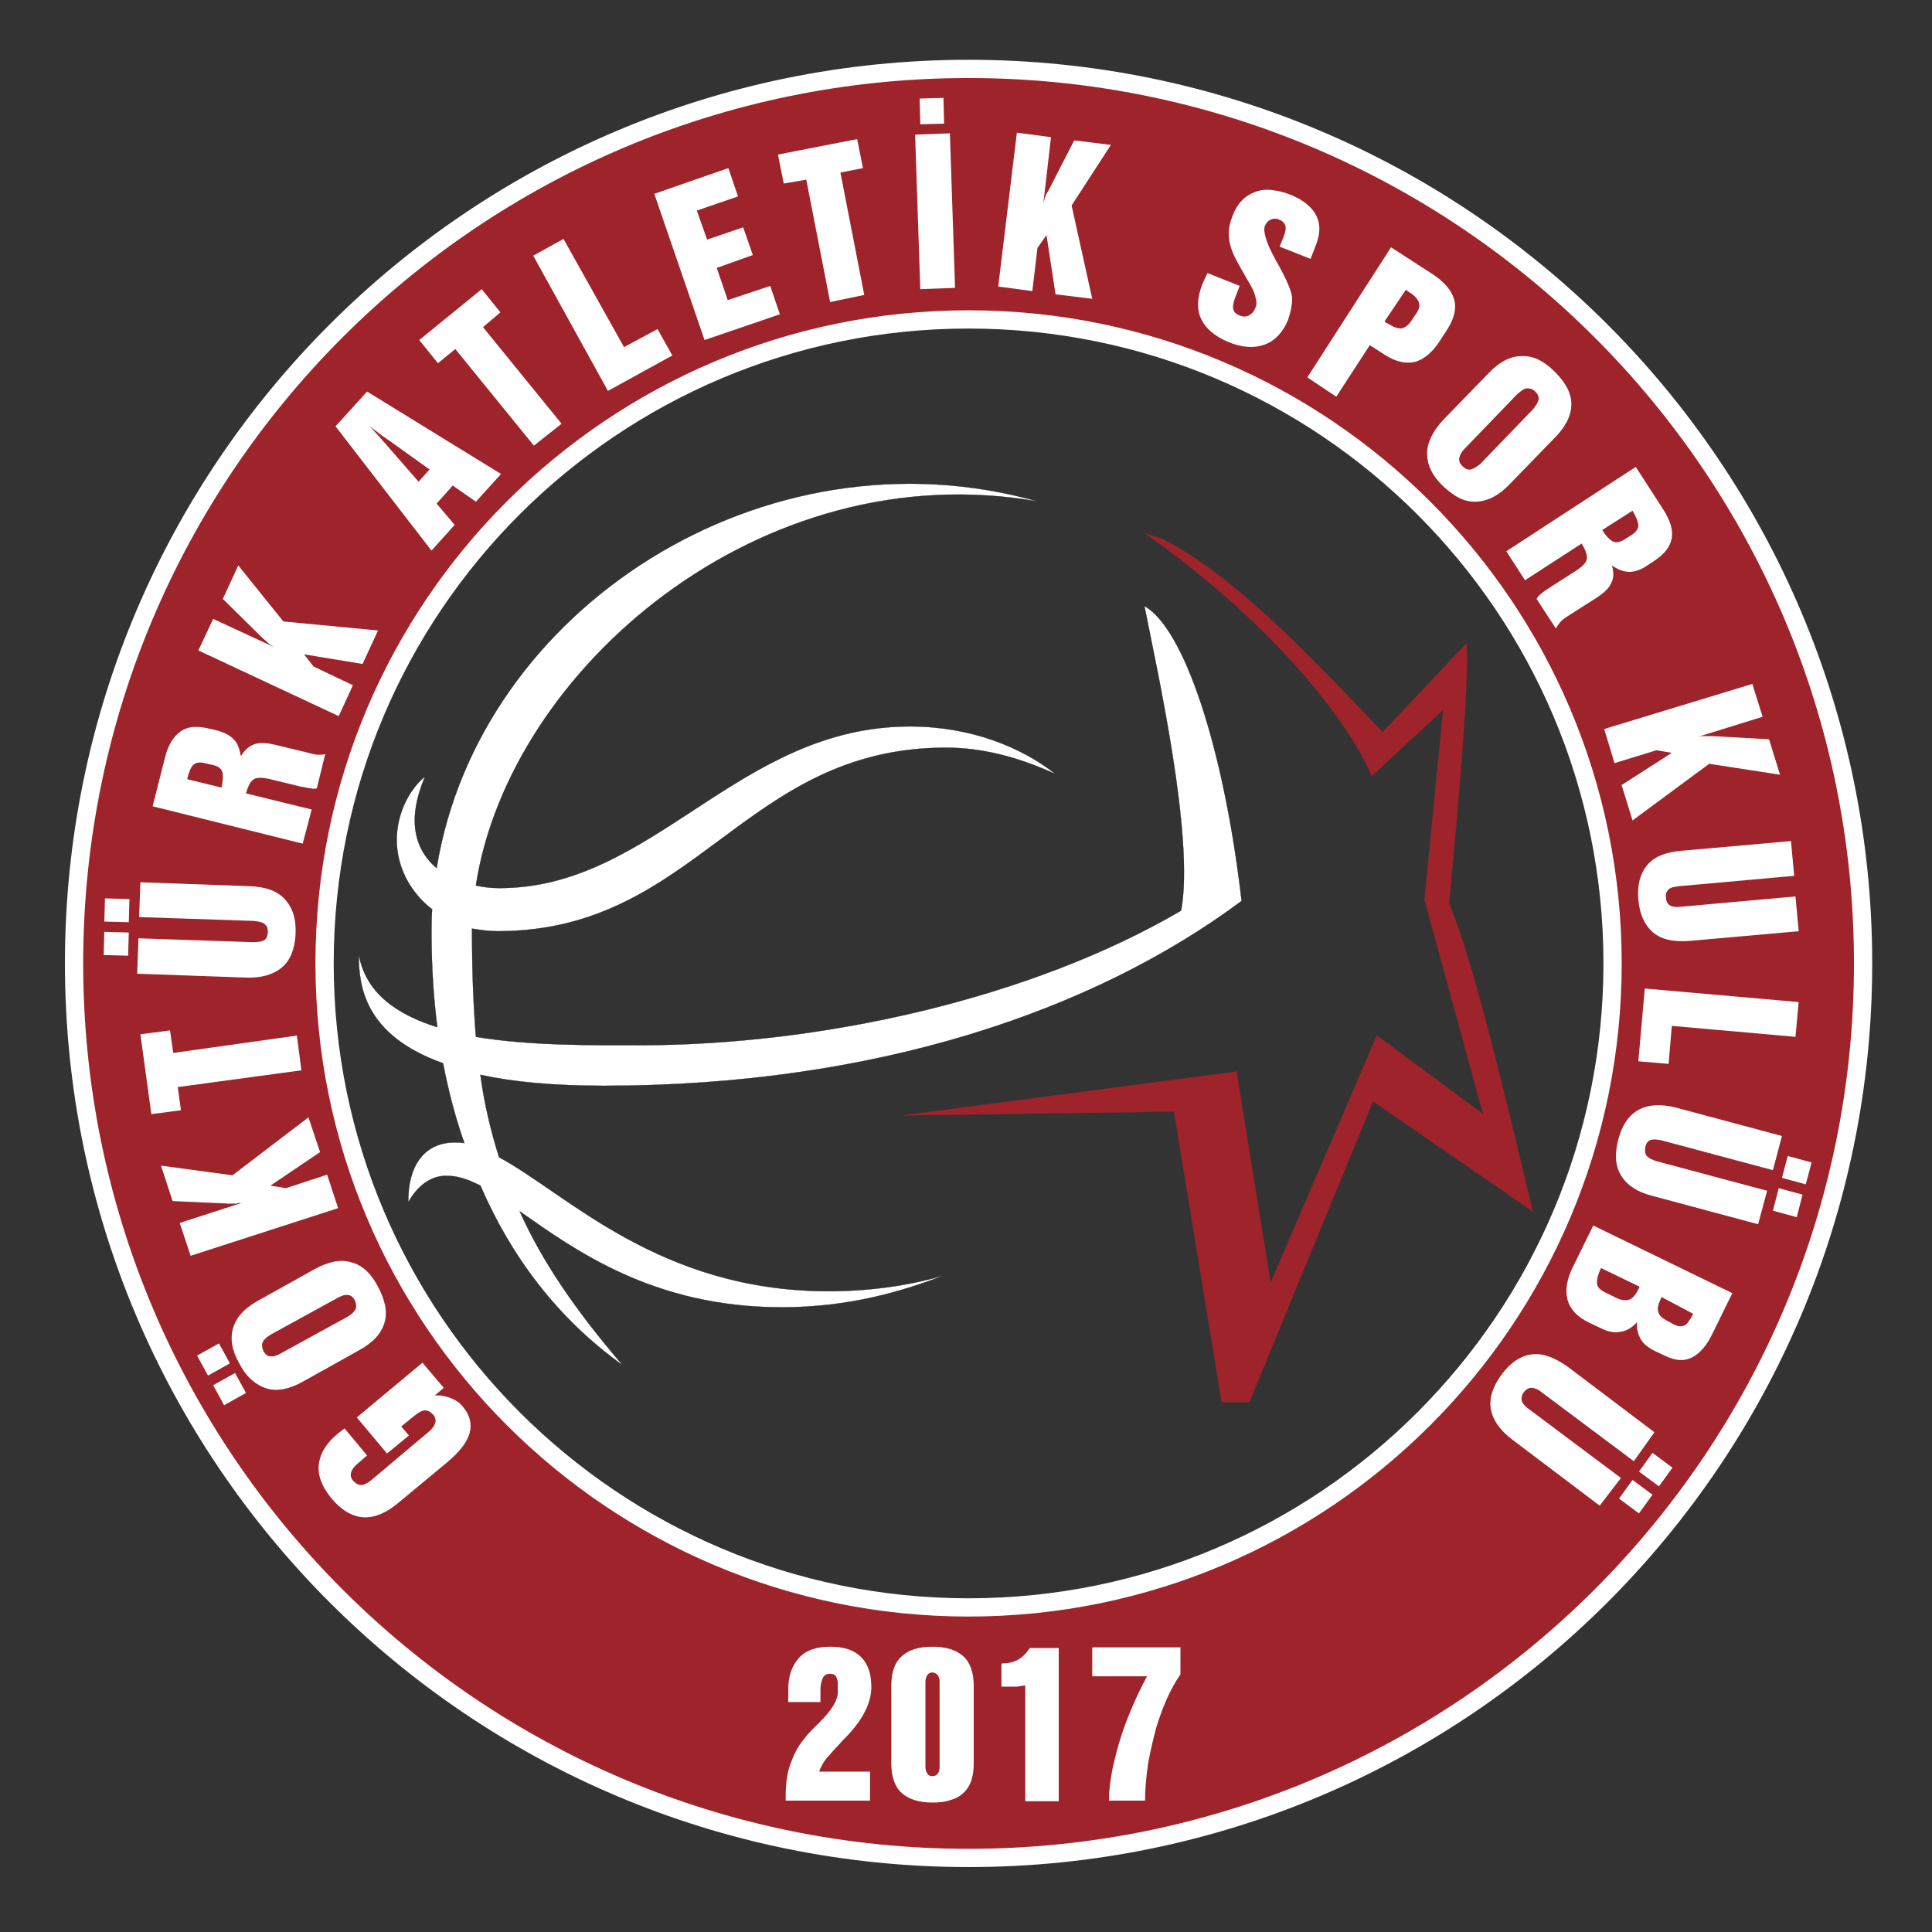 <?xml version="1.0" encoding="utf-8"?>
<!-- Generator: Adobe Illustrator 24.3.0, SVG Export Plug-In . SVG Version: 6.00 Build 0)  -->
<svg version="1.1" id="katman_1" xmlns="http://www.w3.org/2000/svg" xmlns:xlink="http://www.w3.org/1999/xlink" x="0px" y="0px"
	 viewBox="0 0 300 300" style="enable-background:new 0 0 300 300;" xml:space="preserve">
<rect x="0" y="0" width="300" height="300" fill="#333333" stroke="none"/>
<style type="text/css">
	.st0{clip-path:url(#SVGID_2_);fill:#9F232A;}
	.st1{clip-path:url(#SVGID_4_);fill:none;stroke:#FFFFFF;stroke-width:2.834;stroke-miterlimit:3.864;}
	.st2{clip-path:url(#SVGID_6_);fill:none;stroke:#E30613;stroke-width:3.370000e-02;stroke-miterlimit:3.864;}
	.st3{clip-path:url(#SVGID_8_);fill-rule:evenodd;clip-rule:evenodd;fill:#9F232A;}
	.st4{clip-path:url(#SVGID_10_);fill:none;stroke:#9F232A;stroke-width:3.370000e-02;stroke-miterlimit:3.864;}
	.st5{clip-path:url(#SVGID_12_);fill:#FFFFFF;}
	.st6{clip-path:url(#SVGID_14_);fill:none;stroke:#000000;stroke-width:3.370000e-02;stroke-miterlimit:3.864;}
	.st7{clip-path:url(#SVGID_16_);fill-rule:evenodd;clip-rule:evenodd;fill:#FFFFFF;}
	.st8{clip-path:url(#SVGID_18_);fill-rule:evenodd;clip-rule:evenodd;fill:#FFFFFF;}
	.st9{clip-path:url(#SVGID_20_);fill-rule:evenodd;clip-rule:evenodd;fill:#FFFFFF;}
	.st10{clip-path:url(#SVGID_22_);fill-rule:evenodd;clip-rule:evenodd;fill:#FFFFFF;}
	.st11{clip-path:url(#SVGID_24_);fill-rule:evenodd;clip-rule:evenodd;fill:#FFFFFF;}
	.st12{clip-path:url(#SVGID_26_);fill-rule:evenodd;clip-rule:evenodd;fill:#FFFFFF;}
	.st13{clip-path:url(#SVGID_28_);fill-rule:evenodd;clip-rule:evenodd;fill:#FFFFFF;}
	.st14{clip-path:url(#SVGID_30_);fill-rule:evenodd;clip-rule:evenodd;fill:#FFFFFF;}
	.st15{clip-path:url(#SVGID_32_);fill-rule:evenodd;clip-rule:evenodd;fill:#FFFFFF;}
	.st16{clip-path:url(#SVGID_34_);fill-rule:evenodd;clip-rule:evenodd;fill:#FFFFFF;}
	.st17{clip-path:url(#SVGID_36_);fill-rule:evenodd;clip-rule:evenodd;fill:#FFFFFF;}
	.st18{clip-path:url(#SVGID_38_);fill-rule:evenodd;clip-rule:evenodd;fill:#FFFFFF;}
	.st19{clip-path:url(#SVGID_40_);fill-rule:evenodd;clip-rule:evenodd;fill:#FFFFFF;}
	.st20{clip-path:url(#SVGID_42_);fill-rule:evenodd;clip-rule:evenodd;fill:#FFFFFF;}
	.st21{clip-path:url(#SVGID_44_);fill-rule:evenodd;clip-rule:evenodd;fill:#FFFFFF;}
	.st22{clip-path:url(#SVGID_46_);fill-rule:evenodd;clip-rule:evenodd;fill:#FFFFFF;}
	.st23{clip-path:url(#SVGID_48_);fill-rule:evenodd;clip-rule:evenodd;fill:#FFFFFF;}
	.st24{clip-path:url(#SVGID_50_);fill-rule:evenodd;clip-rule:evenodd;fill:#FFFFFF;}
	.st25{clip-path:url(#SVGID_52_);fill-rule:evenodd;clip-rule:evenodd;fill:#FFFFFF;}
	.st26{clip-path:url(#SVGID_54_);fill-rule:evenodd;clip-rule:evenodd;fill:#FFFFFF;}
	.st27{clip-path:url(#SVGID_56_);fill-rule:evenodd;clip-rule:evenodd;fill:#FFFFFF;}
	.st28{clip-path:url(#SVGID_58_);fill-rule:evenodd;clip-rule:evenodd;fill:#FFFFFF;}
	.st29{clip-path:url(#SVGID_60_);fill-rule:evenodd;clip-rule:evenodd;fill:#FFFFFF;}
	.st30{clip-path:url(#SVGID_62_);fill-rule:evenodd;clip-rule:evenodd;fill:#FFFFFF;}
	.st31{clip-path:url(#SVGID_64_);fill-rule:evenodd;clip-rule:evenodd;fill:#FFFFFF;}
	.st32{clip-path:url(#SVGID_66_);fill-rule:evenodd;clip-rule:evenodd;fill:#FFFFFF;}
	.st33{clip-path:url(#SVGID_68_);fill-rule:evenodd;clip-rule:evenodd;fill:#FFFFFF;}
	.st34{clip-path:url(#SVGID_70_);fill-rule:evenodd;clip-rule:evenodd;fill:#FFFFFF;}
</style>
<g>
	<g>
		<g>
			<g>
				<defs>
					<rect id="SVGID_1_" x="-48" y="-48" width="396" height="396"/>
				</defs>
				<clipPath id="SVGID_2_">
					<use xlink:href="#SVGID_1_"  style="overflow:visible;"/>
				</clipPath>
				<path class="st0" d="M11.5,149.6c0-76.7,62.2-138.9,138.9-138.9s138.9,62.2,138.9,138.9s-62.2,138.9-138.9,138.9
					S11.5,226.3,11.5,149.6z M50.4,149.6c0,55.2,44.8,100,100,100s100-44.8,100-100s-44.8-100-100-100
					C95.2,49.6,50.4,94.3,50.4,149.6z"/>
			</g>
		</g>
		<g>
			<g>
				<defs>
					<rect id="SVGID_3_" x="-48" y="-48" width="396" height="396"/>
				</defs>
				<clipPath id="SVGID_4_">
					<use xlink:href="#SVGID_3_"  style="overflow:visible;"/>
				</clipPath>
				<path class="st1" d="M11.5,149.6c0-76.7,62.2-138.9,138.9-138.9s138.9,62.2,138.9,138.9s-62.2,138.9-138.9,138.9
					S11.5,226.3,11.5,149.6z M50.4,149.6c0,55.2,44.8,100,100,100s100-44.8,100-100s-44.8-100-100-100
					C95.2,49.6,50.4,94.3,50.4,149.6z"/>
			</g>
		</g>
		<g>
			<g>
				<defs>
					<rect id="SVGID_5_" x="-48" y="-48" width="396" height="396"/>
				</defs>
				<clipPath id="SVGID_6_">
					<use xlink:href="#SVGID_5_"  style="overflow:visible;"/>
				</clipPath>
				<path class="st2" d="M163.9,120.2"/>
			</g>
		</g>
		<g>
			<g>
				<defs>
					<rect id="SVGID_7_" x="-48" y="-48" width="396" height="396"/>
				</defs>
				<clipPath id="SVGID_8_">
					<use xlink:href="#SVGID_7_"  style="overflow:visible;"/>
				</clipPath>
				<path class="st3" d="M177.8,82.8l2.7,0.9c11,5.6,22.3,17.5,34.2,30l13-13.8c0.5,5.7-1.3,25.5-2.7,40.4c3.5,8,8.5,28.9,13,47.8
					L213.2,171L194,217.7h-4.3l-7.4-45.1l-42.1,0.6l51.8-6.8l5.3,32.8l16.5-38.4l16.5,12.2l-9.1-33.3l2.9-29.5L213,120.5
					C210,113.2,199.1,97.9,177.8,82.8z"/>
			</g>
		</g>
		<g>
			<g>
				<defs>
					<rect id="SVGID_9_" x="-48" y="-48" width="396" height="396"/>
				</defs>
				<clipPath id="SVGID_10_">
					<use xlink:href="#SVGID_9_"  style="overflow:visible;"/>
				</clipPath>
				<path class="st4" d="M177.8,82.8l2.7,0.9c11,5.6,22.3,17.5,34.2,30l13-13.8c0.5,5.7-1.3,25.5-2.7,40.4c3.5,8,8.5,28.9,13,47.8
					L213.2,171L194,217.7h-4.3l-7.4-45.1l-42.1,0.6l51.8-6.8l5.3,32.8l16.5-38.4l16.5,12.2l-9.1-33.3l2.9-29.5L213,120.5
					C210,113.2,199.1,97.9,177.8,82.8z"/>
			</g>
		</g>
		<g>
			<g>
				<defs>
					<rect id="SVGID_11_" x="-48" y="-48" width="396" height="396"/>
				</defs>
				<clipPath id="SVGID_12_">
					<use xlink:href="#SVGID_11_"  style="overflow:visible;"/>
				</clipPath>
				<path class="st5" d="M63.4,186.7c-0.1-5.4,2.3-9.3,7.2-9.3c0.5,0,1,0,1.5,0.1c-1.4-4-2.5-8.2-3.3-12.4
					c-12.4-4.4-13.1-12.2-13.1-17c1,6,5.8,9.4,12.2,11.4c-0.6-4.8-0.9-9.7-0.9-14.5c0-1.3,0-2.5,0.1-3.8c-3.5-2.7-5.5-6.7-5.5-10.8
					c0-4.4,2.3-8.2,4.4-9.8c-3,7-1.4,11.5,1.8,14.2c6.5-40.2,50.8-69,93.5-56.9C118,70.2,79,104.1,73.9,137.5
					c1.3,0.3,2.5,0.4,3.7,0.4c23.9,0,37-25.1,63.7-25.1c9.4,0,17.3,3.2,22.6,7.4c-5.9-2.7-11.5-4.1-17-4.1
					c-31.5,0-38.7,28.5-69.6,28.5c-1.4,0-2.8-0.2-4-0.4v0.6c0,5.8,0.2,11.2,0.6,16.2c8.4,1.4,18,1.3,25.4,1.3
					c28.2,0,60.7-7.2,84.1-20.9c2.1-11.3-3.7-37.2-5.7-47.3c6.1,3.4,12.3,21.7,15.1,45.8c-23.1,17.2-57.1,28.7-99,28.7
					c-7.9,0-14.2-0.6-19.2-1.7c0.6,4.5,1.6,8.7,2.9,12.8c10.6,5.7,24.8,20.8,51.2,20.8c7.4,0,13.7-1.2,18-2.5
					c-6.5,2.5-14.8,5-25.3,5c-20,0-32.1-8.9-40.7-14.9c3.5,7.8,8.7,15.4,16,23.9c-10.2-7.3-17.4-17-22.1-27.9
					c-1.8-0.9-3.4-1.5-5-1.5C66.9,182.4,64.7,184.3,63.4,186.7z"/>
			</g>
		</g>
		<g>
			<g>
				<defs>
					<rect id="SVGID_13_" x="-48" y="-48" width="396" height="396"/>
				</defs>
				<clipPath id="SVGID_14_">
					<use xlink:href="#SVGID_13_"  style="overflow:visible;"/>
				</clipPath>
				<path class="st6" d="M63.4,186.7c-0.1-5.4,2.3-9.3,7.2-9.3c0.5,0,1,0,1.5,0.1c-1.4-4-2.5-8.2-3.3-12.4
					c-12.4-4.4-13.1-12.2-13.1-17c1,6,5.8,9.4,12.2,11.4c-0.6-4.8-0.9-9.7-0.9-14.5c0-1.3,0-2.5,0.1-3.8c-3.5-2.7-5.5-6.7-5.5-10.8
					c0-4.4,2.3-8.2,4.4-9.8c-3,7-1.4,11.5,1.8,14.2c6.5-40.2,50.8-69,93.5-56.9C118,70.2,79,104.1,73.9,137.5
					c1.3,0.3,2.5,0.4,3.7,0.4c23.9,0,37-25.1,63.7-25.1c9.4,0,17.3,3.2,22.6,7.4c-5.9-2.7-11.5-4.1-17-4.1
					c-31.5,0-38.7,28.5-69.6,28.5c-1.4,0-2.8-0.2-4-0.4v0.6c0,5.8,0.2,11.2,0.6,16.2c8.4,1.4,18,1.3,25.4,1.3
					c28.2,0,60.7-7.2,84.1-20.9c2.1-11.3-3.7-37.2-5.7-47.3c6.1,3.4,12.3,21.7,15.1,45.8c-23.1,17.2-57.1,28.7-99,28.7
					c-7.9,0-14.2-0.6-19.2-1.7c0.6,4.5,1.6,8.7,2.9,12.8c10.6,5.7,24.8,20.8,51.2,20.8c7.4,0,13.7-1.2,18-2.5
					c-6.5,2.5-14.8,5-25.3,5c-20,0-32.1-8.9-40.7-14.9c3.5,7.8,8.7,15.4,16,23.9c-10.2-7.3-17.4-17-22.1-27.9
					c-1.8-0.9-3.4-1.5-5-1.5C66.9,182.4,64.7,184.3,63.4,186.7z"/>
			</g>
		</g>
		<g>
			<g>
				<defs>
					<rect id="SVGID_15_" x="-48" y="-48" width="396" height="396"/>
				</defs>
				<clipPath id="SVGID_16_">
					<use xlink:href="#SVGID_15_"  style="overflow:visible;"/>
				</clipPath>
				<path class="st7" d="M68.9,215.5l-1.4,1.2c0.9-0.1,1.7,0.1,2.5,0.4c0.8,0.3,1.5,0.8,2,1.5c1,1.2,1.3,2.6,0.9,4s-1.6,2.9-3.5,4.5
					l-7.6,6.3c-1.9,1.6-3.7,2.3-5.4,2.2s-3.4-1.1-4.9-2.9c-1.5-1.8-2.2-3.6-2-5.3s1.2-3.4,3.1-4.9l0.9-0.7L57,226l-1.5,1.3
					c-0.6,0.5-0.9,1-1,1.4s0,0.9,0.4,1.3c0.4,0.4,0.8,0.6,1.2,0.6s1-0.3,1.6-0.8l8.9-7.5c0.6-0.5,0.9-1,1-1.4s0-0.9-0.4-1.3
					c-0.4-0.4-0.8-0.6-1.2-0.6c-0.4,0-1,0.3-1.6,0.8l-2.1,1.7l1.2,1.4l-3.4,2.8l-4.7-5.6l10.2-8.5L68.9,215.5z"/>
			</g>
		</g>
		<g>
			<g>
				<defs>
					<rect id="SVGID_17_" x="-48" y="-48" width="396" height="396"/>
				</defs>
				<clipPath id="SVGID_18_">
					<use xlink:href="#SVGID_17_"  style="overflow:visible;"/>
				</clipPath>
				<path class="st8" d="M38.2,216.3l-3.4,1.9l-1.7-3.1l3.4-1.9L38.2,216.3z M35.7,211.7l-3.4,1.9l-1.7-3.1l3.4-1.9L35.7,211.7z
					 M47.1,214.5c-2.1,1.2-4.1,1.6-5.7,1.1s-3.1-1.7-4.2-3.8c-1.2-2.1-1.5-3.9-1-5.6s1.8-3.1,4-4.3l8.6-4.8c2.2-1.2,4.1-1.6,5.7-1.1
					c1.7,0.4,3.1,1.7,4.2,3.8c1.1,2.1,1.5,3.9,1,5.6c-0.5,1.7-1.8,3.1-4,4.3L47.1,214.5z M43.7,210.1l10.2-5.6
					c0.7-0.4,1.1-0.8,1.3-1.2s0.1-0.9-0.1-1.4c-0.3-0.5-0.6-0.8-1.1-0.8c-0.4-0.1-1,0.1-1.7,0.5l-10.2,5.6c-0.7,0.4-1.1,0.8-1.3,1.2
					s-0.1,0.9,0.1,1.4c0.3,0.5,0.6,0.8,1.1,0.8C42.4,210.7,43,210.5,43.7,210.1z"/>
			</g>
		</g>
		<g>
			<g>
				<defs>
					<rect id="SVGID_19_" x="-48" y="-48" width="396" height="396"/>
				</defs>
				<clipPath id="SVGID_20_">
					<use xlink:href="#SVGID_19_"  style="overflow:visible;"/>
				</clipPath>
				<path class="st9" d="M52.5,187.6L29.6,195l-1.7-5.1l9.9-3.2c-0.2,0.1-0.3,0.1-0.5,0.1s-0.4,0-0.6,0.1c-0.4,0-0.8,0-1.1,0
					l-8.8-0.4L25,181l11.1,1.5l11.8-9l1.8,5.4l-7.7,5.2l2.4,0.4l6.4-2.1L52.5,187.6z"/>
			</g>
		</g>
		<g>
			<g>
				<defs>
					<rect id="SVGID_21_" x="-48" y="-48" width="396" height="396"/>
				</defs>
				<clipPath id="SVGID_22_">
					<use xlink:href="#SVGID_21_"  style="overflow:visible;"/>
				</clipPath>
				<polygon class="st10" points="46.8,166.2 27.6,168.8 28.1,172.4 23.5,173 21.8,160.6 26.4,160 26.9,163.5 46.1,160.8 				"/>
			</g>
		</g>
		<g>
			<g>
				<defs>
					<rect id="SVGID_23_" x="-48" y="-48" width="396" height="396"/>
				</defs>
				<clipPath id="SVGID_24_">
					<use xlink:href="#SVGID_23_"  style="overflow:visible;"/>
				</clipPath>
				<path class="st11" d="M19.9,148.4l-3.8-0.1l0.1-3.6l3.8,0.1L19.9,148.4z M20,143.2l-3.8-0.1l0.1-3.6l3.8,0.1L20,143.2z
					 M21.5,145.7l17.8,0.6c0.8,0,1.4-0.1,1.7-0.3c0.4-0.2,0.5-0.6,0.6-1.2c0-0.6-0.1-1-0.5-1.3c-0.3-0.3-0.9-0.4-1.7-0.5l-17.8-0.6
					l0.2-5.4l16.9,0.6c2.5,0.1,4.3,0.7,5.5,2s1.8,3,1.7,5.4c-0.1,2.3-0.8,4.1-2.1,5.2s-3.2,1.7-5.6,1.6l-16.9-0.6L21.5,145.7z"/>
			</g>
		</g>
		<g>
			<g>
				<defs>
					<rect id="SVGID_25_" x="-48" y="-48" width="396" height="396"/>
				</defs>
				<clipPath id="SVGID_26_">
					<use xlink:href="#SVGID_25_"  style="overflow:visible;"/>
				</clipPath>
				<path class="st12" d="M47,131l-23.3-5.8l1.9-7.5c0.5-2,1.3-3.3,2.4-4.1s2.5-0.9,4.3-0.5l1.3,0.3c1.2,0.3,2.1,0.8,2.7,1.4
					c0.6,0.6,0.9,1.5,1.1,2.6c0.6-0.9,1.2-1.5,2-1.8s1.8-0.3,3.1,0l5.4,1.3c0.7,0.2,1.2,0.3,1.5,0.3c0.4,0,0.7,0,1.1-0.1l-1.3,5.3
					c-0.2,0.1-0.6,0.1-1,0c-0.4,0-1-0.2-1.7-0.3L42,121c-1.3-0.3-2.1-0.3-2.6,0s-0.9,1.1-1.2,2.2l10.2,2.5L47,131z M34.4,122.3
					c0.1-0.6,0.2-1.1,0.2-1.5s0-0.7-0.1-1c-0.2-0.5-0.6-0.8-1.4-1l-1.3-0.3c-0.8-0.2-1.3-0.1-1.7,0.2c-0.4,0.3-0.7,1-1,2.1v0.2
					L34.4,122.3z"/>
			</g>
		</g>
		<g>
			<g>
				<defs>
					<rect id="SVGID_27_" x="-48" y="-48" width="396" height="396"/>
				</defs>
				<clipPath id="SVGID_28_">
					<use xlink:href="#SVGID_27_"  style="overflow:visible;"/>
				</clipPath>
				<path class="st13" d="M52.6,111.2L30.8,101l2.3-4.9l9.5,4.4c-0.2-0.1-0.3-0.2-0.5-0.3s-0.3-0.2-0.5-0.4
					c-0.3-0.3-0.6-0.5-0.8-0.7L34.6,93l2.4-5.2l7,8.7l14.7,1.4l-2.4,5.2l-9.1-1.5l1.5,1.9l6.1,2.9L52.6,111.2z"/>
			</g>
		</g>
		<g>
			<g>
				<defs>
					<rect id="SVGID_29_" x="-48" y="-48" width="396" height="396"/>
				</defs>
				<clipPath id="SVGID_30_">
					<use xlink:href="#SVGID_29_"  style="overflow:visible;"/>
				</clipPath>
				<path class="st14" d="M65,74.8l1.7-1.9l-6-4.3l-1.3-0.9l-2-1.5l1.4,1.5l1.4,1.6L65,74.8z M67,85.5L52.1,66.2l4.9-5.4l20.8,12.8
					l-3.9,4.3l-3.6-2.5l-2.5,2.8l2.8,3.3L67,85.5z"/>
			</g>
		</g>
		<g>
			<g>
				<defs>
					<rect id="SVGID_31_" x="-48" y="-48" width="396" height="396"/>
				</defs>
				<clipPath id="SVGID_32_">
					<use xlink:href="#SVGID_31_"  style="overflow:visible;"/>
				</clipPath>
				<polygon class="st15" points="82.9,69.2 70.7,54.2 68,56.4 65.1,52.8 74.8,44.9 77.7,48.5 75,50.8 87.2,65.8 				"/>
			</g>
		</g>
		<g>
			<g>
				<defs>
					<rect id="SVGID_33_" x="-48" y="-48" width="396" height="396"/>
				</defs>
				<clipPath id="SVGID_34_">
					<use xlink:href="#SVGID_33_"  style="overflow:visible;"/>
				</clipPath>
				<polygon class="st16" points="94.4,60.7 82.8,39.7 87.5,37.1 96.9,53.9 102.1,51.1 104.4,55.2 				"/>
			</g>
		</g>
		<g>
			<g>
				<defs>
					<rect id="SVGID_35_" x="-48" y="-48" width="396" height="396"/>
				</defs>
				<clipPath id="SVGID_36_">
					<use xlink:href="#SVGID_35_"  style="overflow:visible;"/>
				</clipPath>
				<polygon class="st17" points="109.4,52.8 101.6,30.1 113.1,26.1 114.6,30.5 108.2,32.7 109.8,37.2 115.4,35.3 116.9,39.6 
					111.3,41.6 113,46.6 119.6,44.4 121.1,48.8 				"/>
			</g>
		</g>
		<g>
			<g>
				<defs>
					<rect id="SVGID_37_" x="-48" y="-48" width="396" height="396"/>
				</defs>
				<clipPath id="SVGID_38_">
					<use xlink:href="#SVGID_37_"  style="overflow:visible;"/>
				</clipPath>
				<polygon class="st18" points="128.9,46.9 125.2,27.9 121.7,28.5 120.8,24 133.1,21.6 134,26.1 130.5,26.8 134.2,45.8 				"/>
			</g>
		</g>
		<g>
			<g>
				<defs>
					<rect id="SVGID_39_" x="-48" y="-48" width="396" height="396"/>
				</defs>
				<clipPath id="SVGID_40_">
					<use xlink:href="#SVGID_39_"  style="overflow:visible;"/>
				</clipPath>
				<path class="st19" d="M142.9,19.3l-0.1-4l3.7-0.1l0.1,4L142.9,19.3z M142.9,44.9l-0.8-24l5.4-0.2l0.8,24L142.9,44.9z"/>
			</g>
		</g>
		<g>
			<g>
				<defs>
					<rect id="SVGID_41_" x="-48" y="-48" width="396" height="396"/>
				</defs>
				<clipPath id="SVGID_42_">
					<use xlink:href="#SVGID_41_"  style="overflow:visible;"/>
				</clipPath>
				<path class="st20" d="M155,44.5l2.9-23.9l5.3,0.7L162,31.7c0-0.2,0.1-0.3,0.1-0.5c0.1-0.2,0.1-0.4,0.2-0.6
					c0.1-0.4,0.3-0.7,0.5-1l4-7.8l5.7,0.7l-6.1,9.4l3.2,14.5l-5.7-0.7l-1.4-9.2l-1.4,2l-0.8,6.7L155,44.5z"/>
			</g>
		</g>
		<g>
			<g>
				<defs>
					<rect id="SVGID_43_" x="-48" y="-48" width="396" height="396"/>
				</defs>
				<clipPath id="SVGID_44_">
					<use xlink:href="#SVGID_43_"  style="overflow:visible;"/>
				</clipPath>
				<path class="st21" d="M187.5,42.4l5,2l-0.7,1.8c-0.3,0.8-0.4,1.4-0.3,1.8c0.1,0.5,0.5,0.8,1,1s1,0.2,1.4,0s0.8-0.6,1-1.1
					c0.1-0.3,0.2-0.5,0.2-0.7s0-0.5-0.1-0.8c-0.1-0.6-0.3-1.2-0.7-1.9l-0.8-1.4c-1.1-1.9-1.9-3.3-2.2-4.2c-0.3-0.8-0.5-1.7-0.5-2.6
					c0-0.9,0.2-1.8,0.6-2.8c0.7-1.9,1.9-3.1,3.5-3.7c0.8-0.3,1.6-0.4,2.5-0.3s1.9,0.3,2.9,0.7c2,0.8,3.4,1.9,4.1,3.3s0.6,3-0.2,4.9
					l-0.7,1.8l-4.8-1.9l0.6-1.5c0.3-0.7,0.4-1.3,0.3-1.7c-0.1-0.4-0.4-0.8-1-1c-0.4-0.2-0.8-0.2-1.3,0c-0.4,0.2-0.7,0.5-0.9,1
					c-0.3,0.8,0.2,2.6,1.7,5.3l0.1,0.2l0.3,0.5c1.3,2.4,2,4,2.1,4.9c0.1,0.6,0,1.2-0.1,1.8s-0.3,1.3-0.5,1.9c-0.8,1.9-2,3.2-3.6,3.8
					s-3.5,0.5-5.7-0.4c-2.1-0.9-3.5-2.1-4.2-3.6s-0.6-3.3,0.2-5.4L187.5,42.4z"/>
			</g>
		</g>
		<g>
			<g>
				<defs>
					<rect id="SVGID_45_" x="-48" y="-48" width="396" height="396"/>
				</defs>
				<clipPath id="SVGID_46_">
					<use xlink:href="#SVGID_45_"  style="overflow:visible;"/>
				</clipPath>
				<path class="st22" d="M215,49.9l0.2,0.2l0.4,0.2c0.8,0.5,1.4,0.7,2,0.7c0.5-0.1,1-0.4,1.5-1.1l0.8-1.2c0.5-0.7,0.6-1.3,0.4-1.8
					c-0.2-0.5-0.7-1.1-1.6-1.6l-0.4-0.3L215,49.9z M203,58.6l13-20.2l6.5,4.2c1.8,1.2,2.9,2.5,3.3,3.9c0.4,1.4,0,3-1.1,4.7l-1.3,2
					c-1.1,1.6-2.3,2.6-3.7,3c-1.4,0.3-2.9,0-4.5-1l-2.5-1.6l-5.2,8L203,58.6z"/>
			</g>
		</g>
		<g>
			<g>
				<defs>
					<rect id="SVGID_47_" x="-48" y="-48" width="396" height="396"/>
				</defs>
				<clipPath id="SVGID_48_">
					<use xlink:href="#SVGID_47_"  style="overflow:visible;"/>
				</clipPath>
				<path class="st23" d="M231.1,58c1.7-1.8,3.4-2.7,5.2-2.7c1.7-0.1,3.4,0.7,5.1,2.4c1.7,1.7,2.6,3.3,2.6,5.1
					c0,1.7-0.9,3.5-2.6,5.2l-6.9,7.1c-1.7,1.8-3.4,2.7-5.2,2.8s-3.4-0.7-5.2-2.4c-1.7-1.6-2.5-3.3-2.5-5.1c0-1.7,0.9-3.5,2.6-5.3
					L231.1,58z M235.6,61.2l-8.1,8.4c-0.5,0.5-0.8,1-0.9,1.5s0.1,0.9,0.5,1.3s0.8,0.6,1.3,0.5c0.4-0.1,0.9-0.4,1.5-0.9l8.1-8.4
					c0.5-0.6,0.8-1.1,0.9-1.5s-0.1-0.9-0.5-1.3c-0.4-0.4-0.8-0.5-1.3-0.5C236.7,60.3,236.2,60.7,235.6,61.2z"/>
			</g>
		</g>
		<g>
			<g>
				<defs>
					<rect id="SVGID_49_" x="-48" y="-48" width="396" height="396"/>
				</defs>
				<clipPath id="SVGID_50_">
					<use xlink:href="#SVGID_49_"  style="overflow:visible;"/>
				</clipPath>
				<path class="st24" d="M233.9,85.6L254,72.5l4.2,6.5c1.1,1.7,1.6,3.2,1.4,4.5S258.5,86,257,87l-1.2,0.8c-1,0.7-2,1-2.8,1
					s-1.7-0.3-2.7-1c0.3,1,0.3,2-0.1,2.7c-0.3,0.8-1.1,1.5-2.1,2.2l-4.7,3c-0.6,0.4-1,0.7-1.2,1s-0.5,0.6-0.6,0.9l-3-4.6
					c0.1-0.2,0.3-0.5,0.7-0.8c0.3-0.3,0.8-0.6,1.4-1l3.9-2.5c1.1-0.7,1.7-1.3,1.8-1.9s-0.2-1.4-0.8-2.4l-8.8,5.7L233.9,85.6z
					 M248.8,82.3c0.3,0.5,0.6,0.9,0.9,1.2c0.3,0.3,0.6,0.5,0.8,0.6c0.5,0.2,1,0.1,1.7-0.3l1.1-0.7c0.7-0.4,1-0.9,1.1-1.4
					c0-0.5-0.2-1.2-0.8-2.2l-0.1-0.2L248.8,82.3z"/>
			</g>
		</g>
		<g>
			<g>
				<defs>
					<rect id="SVGID_51_" x="-48" y="-48" width="396" height="396"/>
				</defs>
				<clipPath id="SVGID_52_">
					<use xlink:href="#SVGID_51_"  style="overflow:visible;"/>
				</clipPath>
				<path class="st25" d="M249.1,113.2l23-7l1.6,5.1l-10,3.1c0.2,0,0.3-0.1,0.5-0.1s0.4,0,0.6,0c0.4,0,0.8,0,1.1,0l8.8,0.5l1.7,5.5
					l-11-1.7l-11.9,8.8l-1.7-5.5l7.8-5l-2.4-0.4l-6.5,2L249.1,113.2z"/>
			</g>
		</g>
		<g>
			<g>
				<defs>
					<rect id="SVGID_53_" x="-48" y="-48" width="396" height="396"/>
				</defs>
				<clipPath id="SVGID_54_">
					<use xlink:href="#SVGID_53_"  style="overflow:visible;"/>
				</clipPath>
				<path class="st26" d="M278.6,136l-17.8,1.6c-0.8,0.1-1.4,0.2-1.7,0.5c-0.3,0.3-0.5,0.7-0.4,1.3c0,0.6,0.3,1,0.6,1.2
					c0.4,0.2,0.9,0.3,1.7,0.2l17.8-1.6l0.5,5.4l-16.9,1.5c-2.5,0.2-4.4-0.2-5.7-1.3c-1.3-1.1-2.1-2.8-2.3-5.1s0.3-4.1,1.4-5.4
					c1.1-1.3,2.9-2,5.4-2.2l16.9-1.5L278.6,136z"/>
			</g>
		</g>
		<g>
			<g>
				<defs>
					<rect id="SVGID_55_" x="-48" y="-48" width="396" height="396"/>
				</defs>
				<clipPath id="SVGID_56_">
					<use xlink:href="#SVGID_55_"  style="overflow:visible;"/>
				</clipPath>
				<polygon class="st27" points="255.4,153.5 279.3,155.6 278.8,161 259.6,159.3 259.1,165.2 254.4,164.8 				"/>
			</g>
		</g>
		<g>
			<g>
				<defs>
					<rect id="SVGID_57_" x="-48" y="-48" width="396" height="396"/>
				</defs>
				<clipPath id="SVGID_58_">
					<use xlink:href="#SVGID_57_"  style="overflow:visible;"/>
				</clipPath>
				<path class="st28" d="M277.6,179.5l3.7,1l-0.9,3.4l-3.7-1L277.6,179.5z M276.2,184.5l3.7,1L279,189l-3.7-1L276.2,184.5z
					 M275.3,181.7l-17.2-4.6c-0.8-0.2-1.4-0.2-1.8-0.1c-0.4,0.2-0.7,0.5-0.8,1.1c-0.1,0.5-0.1,1,0.2,1.4c0.3,0.3,0.8,0.6,1.5,0.8
					l17.2,4.6l-1.4,5.2l-16.4-4.4c-2.4-0.6-4-1.7-4.9-3.2s-1-3.3-0.4-5.6s1.7-3.8,3.2-4.6c1.5-0.8,3.5-0.9,5.8-0.3l16.4,4.4
					L275.3,181.7z"/>
			</g>
		</g>
		<g>
			<g>
				<defs>
					<rect id="SVGID_59_" x="-48" y="-48" width="396" height="396"/>
				</defs>
				<clipPath id="SVGID_60_">
					<use xlink:href="#SVGID_59_"  style="overflow:visible;"/>
				</clipPath>
				<path class="st29" d="M247.4,190.3l21.6,10.5l-3.1,6.3c-0.9,1.9-2,3.1-3.2,3.7s-2.5,0.5-4-0.2l-1.7-0.8c-1-0.5-1.8-1.1-2.2-1.8
					s-0.7-1.6-0.6-2.7c-0.8,0.9-1.7,1.4-2.6,1.5c-0.9,0.2-1.9,0-2.9-0.5l-1.9-0.9c-1.9-0.9-3-2.1-3.4-3.6s-0.1-3.3,1-5.4
					L247.4,190.3z M248.6,196.9c-0.5,1.1-0.7,1.9-0.6,2.5s0.6,1,1.5,1.4l1.4,0.7c0.8,0.4,1.5,0.5,2.1,0.3s1.1-0.9,1.6-2L248.6,196.9
					z M258,201.4c-0.2,0.5-0.4,0.9-0.5,1.3s-0.1,0.7,0,1c0.1,0.5,0.5,0.9,1.2,1.3l1.3,0.7c0.6,0.3,1.1,0.3,1.6,0.1
					c0.2-0.1,0.4-0.3,0.6-0.6s0.5-0.7,0.7-1.2L258,201.4z"/>
			</g>
		</g>
		<g>
			<g>
				<defs>
					<rect id="SVGID_61_" x="-48" y="-48" width="396" height="396"/>
				</defs>
				<clipPath id="SVGID_62_">
					<use xlink:href="#SVGID_61_"  style="overflow:visible;"/>
				</clipPath>
				<path class="st30" d="M256.6,225.6l3.1,2.3l-2.1,2.9l-3.1-2.3L256.6,225.6z M253.5,229.8l3.1,2.3l-2.1,2.9l-3.1-2.3L253.5,229.8
					z M253.7,226.9l-14.3-10.7c-0.6-0.5-1.2-0.7-1.6-0.7c-0.4,0-0.8,0.2-1.2,0.7c-0.3,0.4-0.4,0.9-0.3,1.3c0.1,0.4,0.5,0.9,1.1,1.3
					l14.3,10.7l-3.3,4.3l-13.5-10.2c-2-1.5-3.1-3.1-3.4-4.8c-0.3-1.7,0.3-3.5,1.7-5.4s3-2.9,4.7-3.1c1.7-0.2,3.5,0.5,5.5,1.9
					l13.5,10.2L253.7,226.9z"/>
			</g>
		</g>
		<g>
			<g>
				<defs>
					<rect id="SVGID_63_" x="-48" y="-48" width="396" height="396"/>
				</defs>
				<clipPath id="SVGID_64_">
					<use xlink:href="#SVGID_63_"  style="overflow:visible;"/>
				</clipPath>
				<path class="st31" d="M122,279.6V279c0-1.9,0.2-3.6,0.7-5s1.1-2.7,2.1-3.9c0.3-0.4,0.6-0.8,1-1.2c0.4-0.4,0.9-0.9,1.5-1.5
					c1.9-1.9,2.8-3.4,2.8-4.7v-1.1c0-0.6-0.1-1-0.3-1.3s-0.5-0.4-0.9-0.4c-0.5,0-0.9,0.2-1.1,0.6s-0.4,1-0.4,1.9v1.9h-5v-2
					c0-2.1,0.6-3.7,1.7-4.9c1.1-1.2,2.8-1.7,4.8-1.7c2.1,0,3.7,0.5,4.8,1.6c1.1,1.1,1.6,2.6,1.6,4.7c0,2.4-1.3,5-3.9,7.7l-0.4,0.4
					c-1.3,1.4-2.3,2.5-2.8,3.1c-0.5,0.7-0.8,1.3-1,1.9h7.9v4.5H122z"/>
			</g>
		</g>
		<g>
			<g>
				<defs>
					<rect id="SVGID_65_" x="-48" y="-48" width="396" height="396"/>
				</defs>
				<clipPath id="SVGID_66_">
					<use xlink:href="#SVGID_65_"  style="overflow:visible;"/>
				</clipPath>
				<path class="st32" d="M138.4,261.8c0-2.1,0.5-3.6,1.6-4.6s2.6-1.5,4.8-1.5c2.1,0,3.7,0.5,4.8,1.5s1.6,2.6,1.6,4.6v12
					c0,2.1-0.5,3.6-1.6,4.6c-0.5,0.5-1.2,0.9-2,1.1c-0.8,0.3-1.7,0.4-2.8,0.4c-2.1,0-3.7-0.5-4.8-1.5s-1.6-2.6-1.6-4.6V261.8z
					 M143.7,261.2v13.1c0,0.5,0.1,0.8,0.3,1.1s0.4,0.4,0.8,0.4c0.3,0,0.6-0.1,0.8-0.4c0.2-0.2,0.3-0.6,0.3-1.1v-13.1
					c0-0.5-0.1-0.8-0.3-1.1c-0.2-0.2-0.5-0.4-0.8-0.4s-0.6,0.1-0.8,0.4S143.7,260.7,143.7,261.2z"/>
			</g>
		</g>
		<g>
			<g>
				<defs>
					<rect id="SVGID_67_" x="-48" y="-48" width="396" height="396"/>
				</defs>
				<clipPath id="SVGID_68_">
					<use xlink:href="#SVGID_67_"  style="overflow:visible;"/>
				</clipPath>
				<path class="st33" d="M159.2,279.6v-17.9l-1.3,0.2h-0.7h-1.7v-3.6h0.1c0.9,0,1.8-0.2,2.5-0.6s1.3-1,1.8-1.8h4.5v23.8h-5.2
					L159.2,279.6L159.2,279.6z"/>
			</g>
		</g>
		<g>
			<g>
				<defs>
					<rect id="SVGID_69_" x="-48" y="-48" width="396" height="396"/>
				</defs>
				<clipPath id="SVGID_70_">
					<use xlink:href="#SVGID_69_"  style="overflow:visible;"/>
				</clipPath>
				<path class="st34" d="M172.2,279.6c0-1.5,0.2-3.1,0.5-4.7c0.3-1.4,0.7-3,1.2-4.7c1-3.2,2.4-6.5,4.2-9.9h-8.5v-4.5h13.7v4.2
					c-1.6,2.3-2.8,5.1-3.8,8.4c-0.5,1.9-0.9,3.7-1.2,5.3c-0.3,2-0.5,4-0.5,5.9L172.2,279.6L172.2,279.6z"/>
			</g>
		</g>
	</g>
</g>
</svg>
